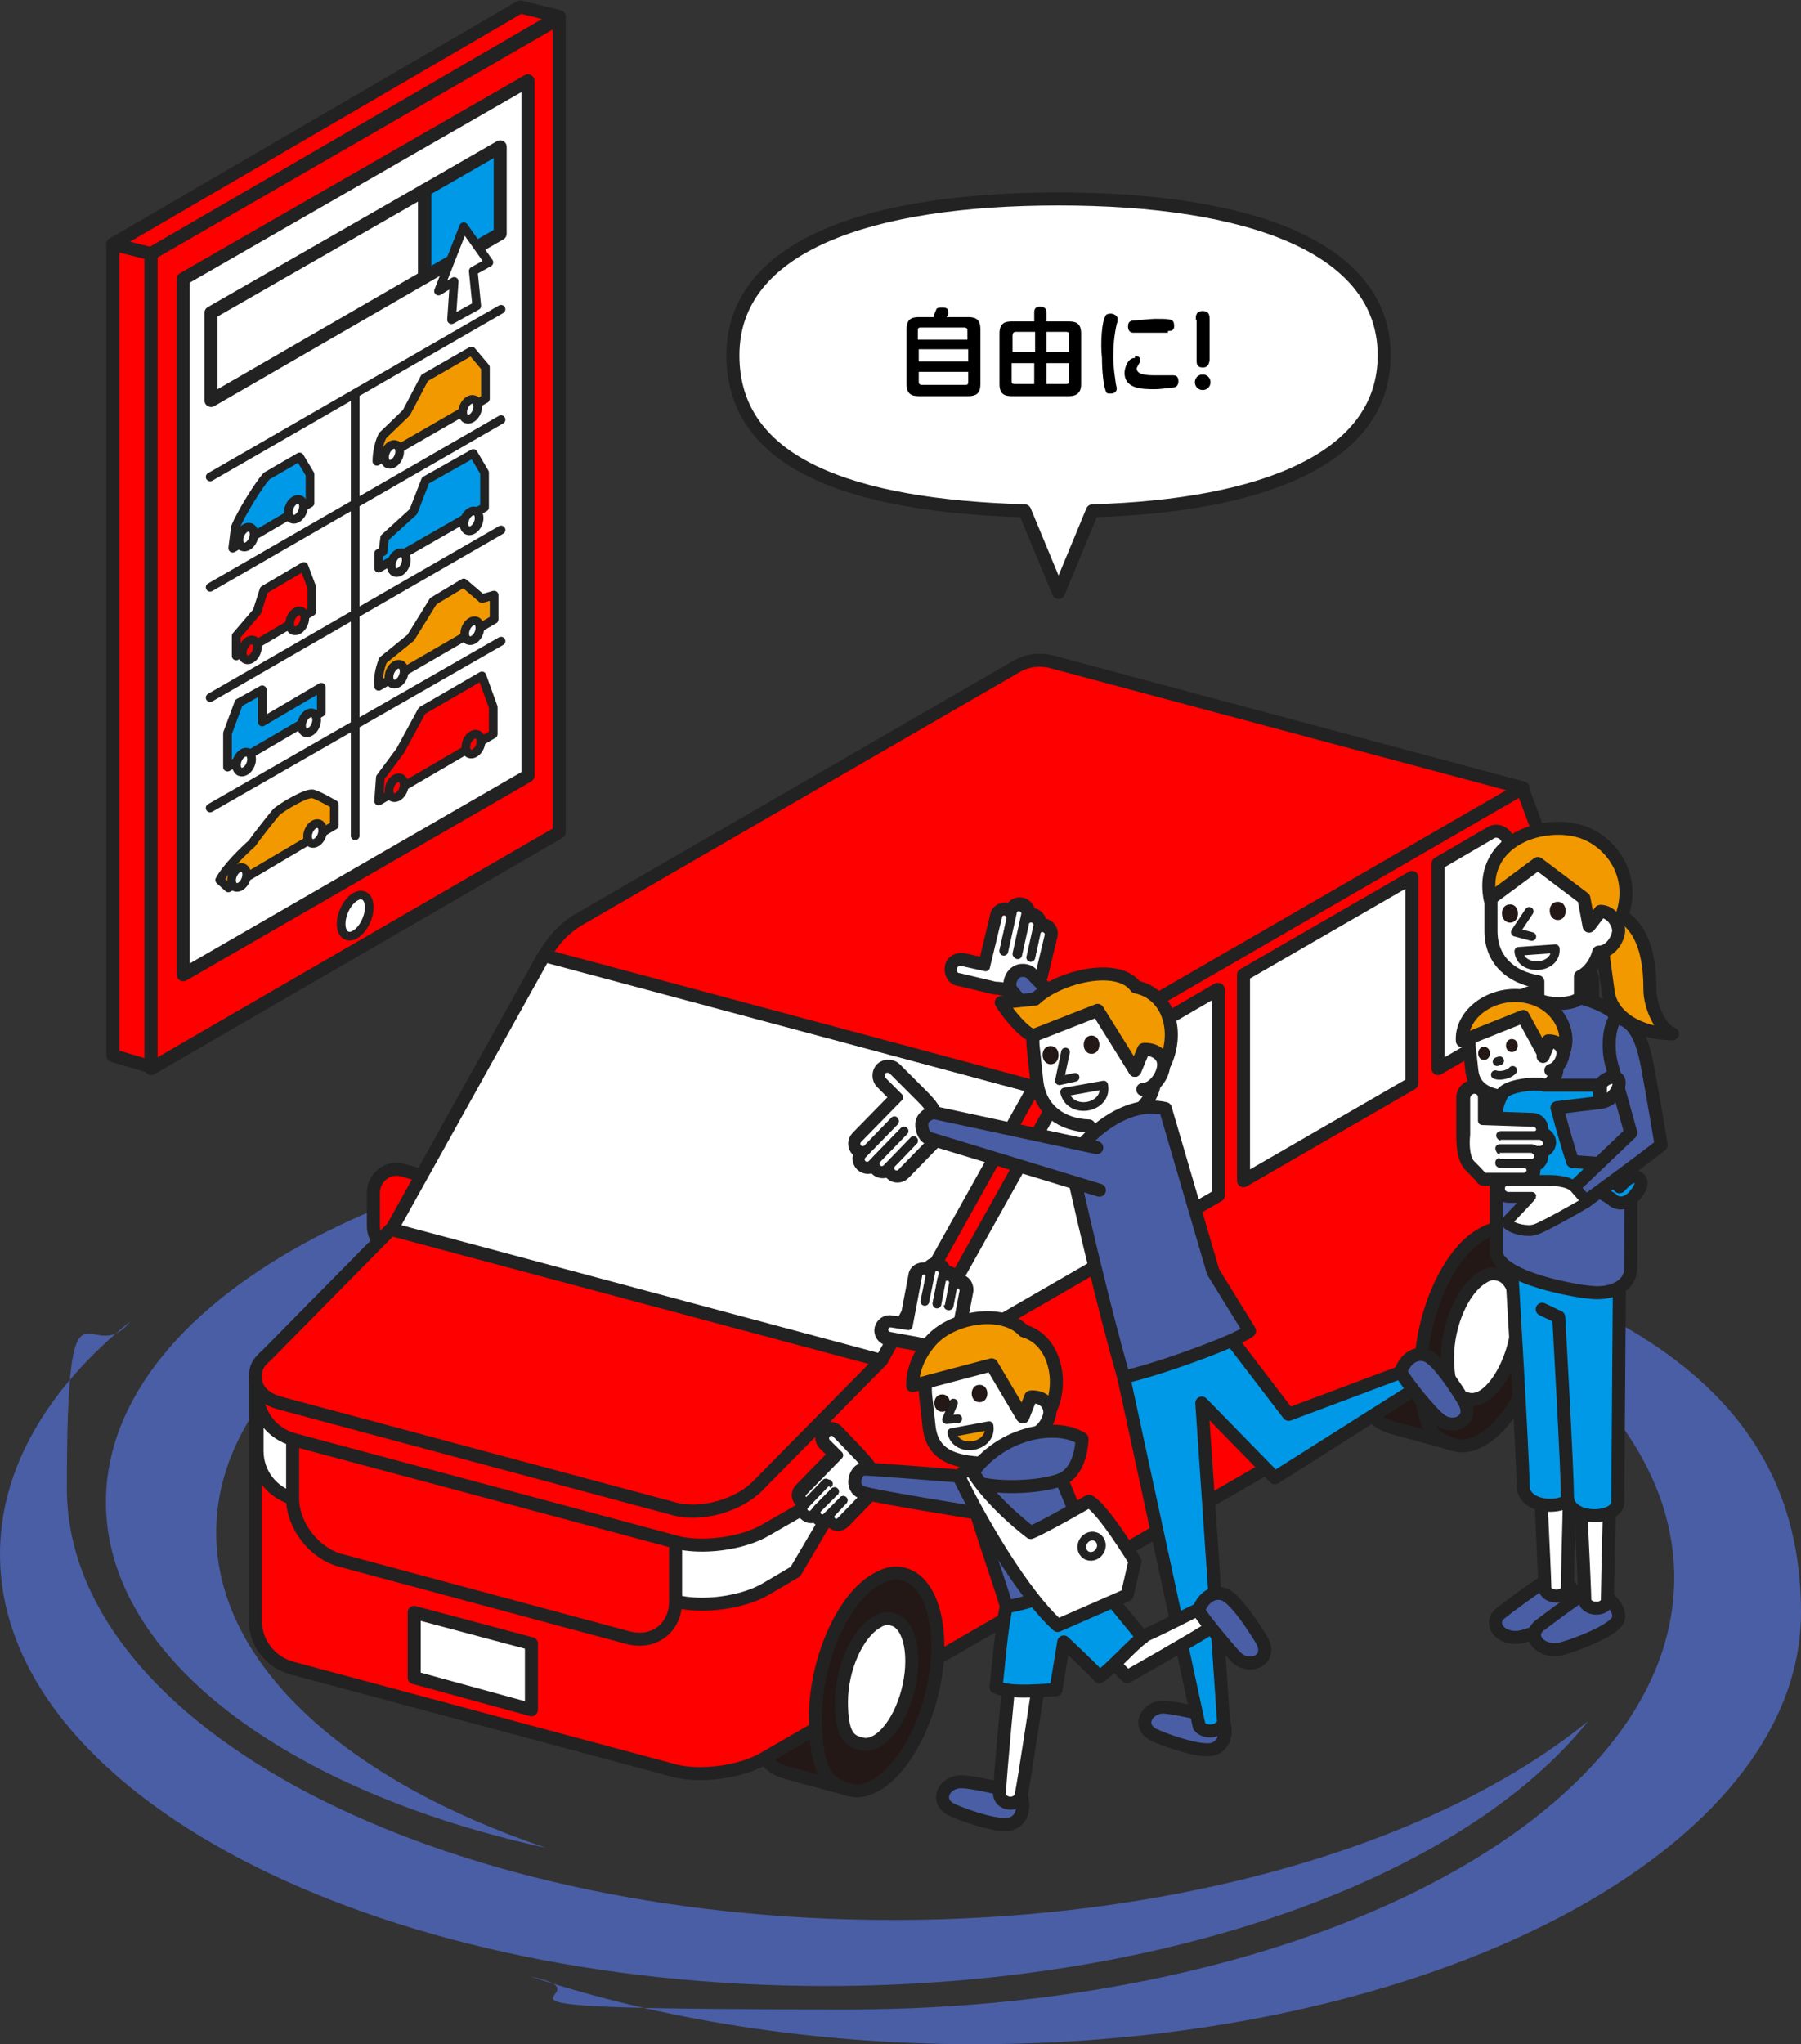 <?xml version="1.0" encoding="UTF-8"?>
<svg id="_レイヤー_1" data-name="レイヤー 1" xmlns="http://www.w3.org/2000/svg" version="1.1" viewBox="0 0 207.4 235.3">
  <rect x="0" y="0" width="207.4" height="235.3" fill="#333333" stroke="none"/>
  <defs>
    <style>
      .cls-1, .cls-2, .cls-3, .cls-4, .cls-5, .cls-6, .cls-7, .cls-8, .cls-9, .cls-10, .cls-11, .cls-12, .cls-13, .cls-14, .cls-15, .cls-16, .cls-17, .cls-18, .cls-19, .cls-20 {
        stroke: #222;
        stroke-linejoin: round;
      }

      .cls-1, .cls-5, .cls-6, .cls-7, .cls-9, .cls-14, .cls-15 {
        fill: #fff;
      }

      .cls-2, .cls-3, .cls-4, .cls-5, .cls-6, .cls-8, .cls-10, .cls-17, .cls-18 {
        stroke-width: 1.5px;
      }

      .cls-2, .cls-3, .cls-11 {
        fill: #0099e7;
      }

      .cls-2, .cls-5, .cls-7, .cls-8, .cls-9, .cls-10, .cls-12, .cls-13, .cls-14, .cls-17, .cls-18 {
        stroke-linecap: round;
      }

      .cls-21 {
        fill: #000;
      }

      .cls-21, .cls-22, .cls-23 {
        stroke-width: 0px;
      }

      .cls-4, .cls-13 {
        fill: none;
      }

      .cls-8, .cls-16, .cls-19 {
        fill: red;
      }

      .cls-22, .cls-18 {
        fill: #231815;
      }

      .cls-9 {
        stroke-width: 2px;
      }

      .cls-10, .cls-23 {
        fill: #4a5ea6;
      }

      .cls-12, .cls-17, .cls-20 {
        fill: #f39900;
      }

      .cls-14 {
        stroke-width: 1px;
      }

      .cls-15, .cls-19 {
        stroke-width: 1px;
      }
    </style>
  </defs>
  <path class="cls-5" d="M159.4,40.9c0-12.5-15.7-18-37.5-18s-37.5,5.4-37.5,18,13.8,17.3,33.6,17.9l3.9,9.4,3.9-9.4c19.8-.6,33.6-6.1,33.6-17.9Z"/>
  <path class="cls-23" d="M62.9,212.7c-22.9-7.7-38-21.1-38-36.3,0-23.8,36.9-43.1,82.4-43.1s22,1.2,31.7,3.3c-12.8-4.3-28-6.8-44.4-6.8-45.5,0-82.4,19.3-82.4,43.1,0,17.9,20.9,33.3,50.7,39.8Z"/>
  <path class="cls-23" d="M182.9,198.1c-16.9,13.8-46.5,22.9-80.1,22.9-52.5,0-95.1-22.3-95.1-49.7s2.6-13.3,7.3-19.2c-9.5,7.7-15,16.9-15,26.8,0,27.5,42.6,49.7,95.1,49.7,39.6,0,73.5-12.6,87.8-30.5Z"/>
  <path class="cls-23" d="M148.9,139.7c26.4,8.8,43.9,24.3,43.9,41.9,0,27.5-42.6,49.7-95.1,49.7s-25.4-1.4-36.6-3.8c14.8,4.9,32.4,7.8,51.2,7.8,52.5,0,95.1-22.3,95.1-49.7s-24.1-38.4-58.5-45.9Z"/>
  <path class="cls-8" d="M45,143.8l5.7,1.5c1.8-1.8,2-7.5,0-9.4l-4.3-1.2c-1.7-.5-3.4.8-3.4,2.6v3.8c0,1.3.8,2.3,2,2.7Z"/>
  <path class="cls-8" d="M101.5,156.6l-14.3,14.5c-2.2,2.2-6.4,3.4-9.5,2.6l-45.5-12.2c-1.8-.5-2.8-1.6-2.8-2.9s.4-1.8,1.3-2.6l14.3-14.5,56.5,15.1Z"/>
  <path class="cls-18" d="M97.1,179.3c-1-.3-2-.1-3.2.6-3.9,2.2-7,9.4-7,15.9s1.6,7.7,3.9,8.3l7,1.9c-2.3-.6-3.9-3.7-3.9-8.3s3.2-13.6,7-15.9c1.1-.7,2.2-.8,3.2-.6l-7-1.9Z"/>
  <path class="cls-18" d="M166.9,139.6c-1-.3-2-.1-3.2.6-3.9,2.2-7,9.4-7,15.9s1.6,7.7,3.9,8.3l7,1.9c-2.3-.6-3.9-3.7-3.9-8.3s3.2-13.6,7-15.9c1.1-.7,2.2-.8,3.2-.6l-7-1.9Z"/>
  <path class="cls-8" d="M101.5,156.6l-14.3,14.5c-2.2,2.2-6.4,3.4-9.5,2.6l-45.5-12.2c-1.8-.5-2.8-1.6-2.8-2.9h0v27.9c0,2.6,1.7,4.8,4.2,5.5l44,11.8c3,.8,7.7.2,10.4-1.4l95.4-55.1h0v-34.7l-8.1-21.9-54.8,31.6-19,34.3Z"/>
  <path class="cls-5" d="M97.6,170.7l-9.4,5.4c-2.7,1.6-7.4,2.2-10.4,1.4l-44-11.8c-2.5-.7-4.2-2.9-4.2-5.5v6.8c0,2.6,1.7,4.8,4.2,5.5l44,11.8c3,.8,7.7.2,10.4-1.4l3.4-2,6-10.2Z"/>
  <path class="cls-8" d="M77.8,177.5v6.8c0,3.1-2.5,5-5.5,4.2l-33.1-8.9c-3-.8-5.5-4-5.5-7.1v-6.8l44.1,11.8Z"/>
  <path class="cls-18" d="M108,189.5c0-4.6-1.6-7.7-3.9-8.3-1-.3-2-.1-3.2.6-3.9,2.2-7,9.4-7,15.9s1.6,7.7,3.9,8.3c1,.3,2,.1,3.2-.6,3.8-2.3,7-9.4,7-15.9Z"/>
  <path class="cls-5" d="M105,191.2c0-2.7-.9-4.5-2.2-4.8-.6-.2-1.2-.1-1.8.3-2.3,1.3-4.1,5.4-4.1,9.2s.9,4.5,2.2,4.8c.6.2,1.2.1,1.9-.3,2.2-1.3,4-5.4,4-9.2Z"/>
  <path class="cls-18" d="M177.7,149.8c0-4.6-1.6-7.7-3.9-8.3-1-.3-2-.1-3.2.6-3.9,2.2-7,9.4-7,15.9s1.6,7.7,3.9,8.3c1,.3,2,.1,3.2-.6,3.9-2.3,7-9.4,7-15.9Z"/>
  <path class="cls-5" d="M174.8,151.5c0-2.7-.9-4.5-2.2-4.8-.6-.2-1.2-.1-1.8.3-2.3,1.3-4.1,5.4-4.1,9.2s.9,4.5,2.2,4.8c.6.2,1.2.1,1.9-.3,2.1-1.3,4-5.4,4-9.2Z"/>
  <g>
    <polygon class="cls-5" points="143.2 135.9 162.6 124.7 162.6 101 143.2 112.2 143.2 135.9"/>
    <path class="cls-5" d="M165.6,123l12.6-7.3c1.2-.7,1.7-2.1,1.2-3.4l-5.8-15.7c-.3-.8-1.3-1.2-2-.7l-6,3.5v23.6Z"/>
    <path class="cls-5" d="M140.2,113.9l-14.3,8.3c-1.8,1-3.2,2.5-4.2,4.3l-13.8,24.7v5.1l32.4-18.7v-23.7h0Z"/>
  </g>
  <polygon class="cls-5" points="62.7 109.9 45.1 141.5 101.5 156.6 119.1 125.1 62.7 109.9"/>
  <path class="cls-8" d="M119.1,125.1c1-1.8,2.5-3.3,4.2-4.3l52.1-30.1-54.2-14.5c-1.5-.4-3-.2-4.3.6l-50,28.9c-1.8,1-3.2,2.5-4.2,4.3l56.4,15.1Z"/>
  <polygon class="cls-5" points="61.2 196.8 47.7 193.1 47.7 185.6 61.2 189.2 61.2 196.8"/>
  <path class="cls-8" d="M113.6,152.7l-5.7-1.5c-1.8,1.8-2,7.5,0,9.4l4.3,1.2c1.7.5,3.4-.8,3.4-2.6v-3.8c0-1.3-.8-2.4-2-2.7Z"/>
  <g>
    <path class="cls-10" d="M178.7,181.5c1.8.4,3.7,2.4,3.1,3.6-.6,1.2-4.5,2.7-6.2,3.2-2.5.8-4.4-1.3-2.8-2.6,1-.8,3.4-2.6,5.9-4.2Z"/>
    <path class="cls-5" d="M177,163.3s.9,18.1.9,19.4,2.6,1.4,2.6,0,.4-18.1.6-19.8l-4.1.4Z"/>
    <path class="cls-10" d="M183.2,182.9c1.8.4,3.7,2.4,3.1,3.6-.6,1.2-4.5,2.7-6.2,3.2-2.5.8-4.4-1.3-2.8-2.6,1.1-.8,3.4-2.6,5.9-4.2Z"/>
    <path class="cls-5" d="M181.6,164.7s.9,18.1.9,19.4,2.6,1.4,2.6,0,.4-18.1.6-19.8l-4.1.4Z"/>
    <path class="cls-17" d="M185,104.8c4.9.9,5,7.1,5,9.1s1.3,4.7,2.6,5.1c-3.7,0-7-1.9-7.4-4.8s-.7-5-.9-7.1l.7-2.3Z"/>
    <path class="cls-2" d="M181.4,145.5c0,4.1-.2,24.1-.2,26.2s-5.8,2.3-5.8-.7-1.5-28-1.5-28"/>
    <path class="cls-2" d="M177.6,150.7l1.9.9s1,17.6,1,20.6,5.8,2.8,5.8.7.2-24.6.2-28.7l-10.4-1"/>
    <path class="cls-10" d="M181.2,114.6c2.2.6,4,1.3,4.8,2.2.8.9,1.7,3.3,1.8,4.2.1.9,0,22.8,0,24.9s-2,2.9-3.9,2.9-11.6-1.7-11.6-4.8v-26.4c0-1.7,2.8-3.1,4.4-3.5l4.5.5Z"/>
    <path class="cls-17" d="M171.6,103.5c-1.4-7.3,7.2-9.5,11.4-7.4,3.3,1.6,5.8,5.9,3.1,10.8l-3.8,2.2-10.7-5.6Z"/>
    <path class="cls-5" d="M171.7,103.4v3.8c0,3.3,2.3,5.3,5.4,5.8v1.8c0,.9,4.9,1.1,4.9-.3v-2.1c1-.5,1.8-1.6,2.1-2.8,1.4,0,2.3-1.6,2.3-2.5s-.9-2.2-2.1-2.2l-1.3,1.7-.6-3.2-5.3-4-5.4,4Z"/>
    <polyline class="cls-13" points="176.1 104.9 174.5 107.3 176.4 107.8"/>
    <path class="cls-7" d="M174.9,109.5l4.2-.3c.2,2.4-4,2.7-4.2.3Z"/>
    <path class="cls-22" d="M179.4,103.8c1.2,0,1.2,2.1,0,2.1s-1.3-2.1,0-2.1Z"/>
    <path class="cls-22" d="M173.9,104.1c1.2,0,1.2,2.1,0,2.1s-1.3-2.1,0-2.1Z"/>
    <g>
      <path class="cls-5" d="M177.3,125.5c1.4-.8,2.2-1.6,2-3.3l-.3-2.7c-.3-2.6-2.6-3.9-5.2-3.6-2.6.3-4.9,2.1-4.6,4.7l.3,2.7c.3,2.3,2.3,2.9,4.5,3l3.3-.8Z"/>
      <path class="cls-22" d="M174.1,119.6c.9,0,.9,1.5,0,1.5s-.9-1.5,0-1.5Z"/>
      <path class="cls-22" d="M170.9,120.5c.9,0,.9,1.5,0,1.5-.9,0-.9-1.5,0-1.5Z"/>
      <path class="cls-17" d="M176.8,115c-4.1-1.5-8.6,1.3-8.4,4.8l7-2.8,2.3,4.2h0l.6-1.4c.9,0,1.7.5,1.6,1.3,0,.4-.2.8-.5,1.2h0c2-2.5.6-6.1-2.6-7.3Z"/>
      <path class="cls-5" d="M178.6,123.2c.8-.2,1.4-1.2,1.4-2s-.8-1.4-1.6-1.3l-.7,1.7"/>
      <line class="cls-13" x1="172.4" y1="122.2" x2="172.7" y2="122.1"/>
      <path class="cls-7" d="M172.2,123.7c.5.2,1.6,0,2-.5"/>
    </g>
    <path class="cls-2" d="M188.8,135.7c-.8-.8-1.7.3-2.3.9l-2.6-2.7-2.8-.2c-.4-1.2-1.2-3.9-1.8-6.2l5-.6-.2-2h-6.3c-.7-.3-4.2,0-4.8,1-1.7,3-.6,7.7.2,10.3.5,1.7,4,2.4,5.3,2.3,1.3-.1,4.9-1.8,4.9-1.8l2.2,1.3c.4.5,1.3.7,2.1.1.4-.2,1.8-1.8,1.1-2.4Z"/>
    <path class="cls-10" d="M191.3,131.8s-1.1-6.5-1.5-8.6c-.7-4-1.7-5.7-3.7-6.1-.8,1-1.1,3.6-.4,5.8.6,2.1,1.3,4.6,2.1,7.5l-6.6,6.3,1.4,1.6s6.3-4.6,8.7-6.5Z"/>
    <g>
      <path class="cls-9" d="M168.7,130.5v-4.3c.1-.5.5-.9,1-.9s.9.4.9.9v2.7c-.1,0,5.9.2,5.9.2.4,0,.8.4.8.8s-.4.8-.8.8h.9c.4,0,.8.4.8.8s-.4.8-.8.8h-.9c.4,0,.8.4.8.8s-.4.8-.8.8h-.9c.4,0,.8.4.8.8s-.4.8-.8.8h-4.7c0-.1-1.5-1.6-1.5-1.6-.7-.9-.7-2.5-.7-3.4Z"/>
      <path class="cls-7" d="M172.7,133.8h2.8c.4.1.8.5.8.9s-.4.8-.8.8h-4.7c0-.1-1.5-1.6-1.5-1.6-.6-.8-.6-2.4-.5-3.3v-4.3c.1-.5.5-.9,1-.9s.9.4.9.9v2.7c-.1,0,5.9.2,5.9.2.4,0,.8.4.8.8s-.4.8-.8.8h-3.7"/>
      <path class="cls-7" d="M172.8,130.7h4.6c.4.1.8.5.8.9s-.4.8-.8.8h-4.6"/>
      <path class="cls-7" d="M172.7,132.2h3.7c.4.1.8.5.8.9s-.4.8-.8.8h-3.7"/>
    </g>
    <path class="cls-5" d="M182.6,138.3l-1.4-1.6c-.8-.7-2.4-.7-3.2-.7h-4.3c-.5-.1-.9.3-.9.8s.4.9.9.9h2.7c0,.1-2.8,3-2.8,3,.7.7,2.4,1,3.2.7.7-.2,4.5-2.3,5.8-3.1Z"/>
    <path class="cls-7" d="M182.6,138.3l-1.4-1.6c-.8-.7-2.4-.7-3.2-.7h-4.3c-.5-.1-.9.3-.9.8s.4.9.9.9h2.7c0,.1-2.8,3-2.8,3,.7.7,2.4,1,3.2.7.7-.2,4.5-2.3,5.8-3.1Z"/>
    <path class="cls-5" d="M184.2,125c.5-1,1.9-1.3,2.2-.7.3.7-.5,2.4-2.1,2.6v-1.9Z"/>
  </g>
  <g>
    <g>
      <path class="cls-9" d="M114.7,113.5l-4.2-1c-.5,0-.8-.6-.7-1.1,0-.5.6-.8,1.1-.7l2.7.6,1.4-5.8c0-.4.5-.7.9-.6s.7.5.6.9l.2-.9c0-.4.5-.7.9-.6s.7.5.6.9l-.2.9c0-.4.5-.7.9-.6s.7.5.6.9l-.2.9c0-.4.5-.7.9-.6s.7.5.6.9l-1.1,4.6-1.8,1.2c-.8.6-2.3.3-3.2,0Z"/>
      <path class="cls-7" d="M118.7,110.2l.6-2.8c0-.4.5-.7.9-.6s.7.5.6.9l-1.1,4.6-1.8,1.2c-.9.4-2.5,0-3.3,0l-4.2-1c-.5,0-.8-.6-.7-1.1s.6-.8,1.1-.7l2.7.6,1.4-5.8c0-.4.5-.7.9-.6s.7.5.6.9l-.8,3.6"/>
      <path class="cls-7" d="M115.6,109.5l1-4.5c0-.4.5-.7.9-.6s.7.5.6.9l-1,4.5"/>
      <path class="cls-7" d="M117.2,109.9l.8-3.6c0-.4.5-.7.9-.6s.7.5.6.9l-.8,3.6"/>
    </g>
    <path class="cls-10" d="M132,125.6l-13.3-13.6c-.3-.3-1.2-.5-1.8,0-.6.5-.8,1.5-.4,2l13.1,15.9"/>
    <path class="cls-10" d="M140.9,198c.4,1.4.2,2.8-1.1,3.3s-5.1-.8-6.7-1.5c-2.4-1-1-3.5,1.1-3.3,1.2.1,5.5,1,6.7,1.5Z"/>
    <path class="cls-2" d="M148.4,162.8l-9.8-12.8-9.2,8.5,8.7,40.2c.8,1,2.8.5,2.8-.6l-2.5-36.6,8.4,8.6,16.6-10.5-2.2-1.6-12.8,4.8Z"/>
    <path class="cls-10" d="M161.3,157.9c.5-1.4,1.6-2.3,2.9-1.9s3.5,3.8,4.4,5.3c1.3,2.3-1.4,3.4-2.9,2-1-.8-3.8-4.2-4.4-5.4Z"/>
    <path class="cls-5" d="M130.2,128.5c1.9-1.1,3.1-3.1,2.8-5.6l-.4-3.8c-.4-3.8-3.7-5.5-7.5-5.1s-6.6,2.9-6.1,6.7l.4,3.8c.4,3.3,2.9,5,6,5.1l1.4,2.2,4.2-1.9-.8-1.4Z"/>
    <polyline class="cls-13" points="122.7 121.1 122 124.4 123.8 124"/>
    <path class="cls-7" d="M122.6,125.7l4.5-.8c.5,2.7-3.9,3.5-4.5.8Z"/>
    <path class="cls-22" d="M125.7,119.2c1.2,0,1.2,2.1,0,2.1-1.2,0-1.2-2.1,0-2.1Z"/>
    <path class="cls-22" d="M121,120.4c1.2,0,1.2,2.1,0,2.1s-1.3-2.1,0-2.1Z"/>
    <path class="cls-17" d="M134,122.7l-3.3.5-4.3-6.9-7.4,2.9c-1-.2-2.9-2.5-3.7-3.8l3.9-.4c2.6-2.5,9.5-4.3,11.6-1.4,3.9.8,5.1,5.4,3.2,9.1"/>
    <path class="cls-5" d="M131.6,125.4c1.2,0,2.3-1.5,2.4-2.7.1-1.3-1.1-2-2.3-1.9l-1,2.4"/>
    <path class="cls-10" d="M123.3,133.7c1.4-2.7,6.2-7.2,10.9-6.1l5.5,18.8,4.2,6.8c-1.9,1.4-11.7,4.8-14.5,5.3-2.4-8.3-5.5-21.8-6.1-24.8Z"/>
    <g>
      <path class="cls-9" d="M105.9,126.2l-3-3c-.3-.3-.9-.3-1.2,0-.3.3-.3.9,0,1.2l1.9,1.9-4.7,4.8c-.3.3-.3.8,0,1.1s.8.3,1.1,0l-.6.6c-.3.3-.3.8,0,1.1s.8.3,1.1,0l.6-.6c-.3.3-.3.8,0,1.1s.8.3,1.1,0l.6-.6c-.3.3-.3.8,0,1.1s.8.3,1.1,0l3.8-3.9v-2.1c-.1-1-1.2-2.1-1.8-2.7Z"/>
      <path class="cls-7" d="M105.2,131.3l-2.5,2.6c-.3.3-.3.8,0,1.1s.8.3,1.1,0l3.8-3.9v-2.1c0-1-1.1-2.1-1.8-2.8l-3-3c-.3-.3-.9-.3-1.2,0s-.3.9,0,1.2l1.9,1.9-4.7,4.8c-.3.3-.3.8,0,1.1s.8.3,1.1,0l3.1-3.2"/>
      <path class="cls-7" d="M103,129.1l-3.7,3.8c-.3.3-.3.8,0,1.1s.8.3,1.1,0l3.7-3.8"/>
      <path class="cls-7" d="M104.1,130.2l-3.1,3.2c-.3.3-.3.8,0,1.1s.8.3,1.1,0l3.1-3.2"/>
    </g>
    <path class="cls-10" d="M126.3,132.1l-18.6-4c-.4-.1-1.3.3-1.5,1s.2,1.7.7,1.9l19.7,6"/>
  </g>
  <g>
    <path class="cls-10" d="M117.6,206.6c.4,1.4.2,2.8-1.1,3.3s-5.1-.8-6.7-1.5c-2.4-1-1-3.5,1.1-3.3,1.2,0,5.5,1,6.7,1.5Z"/>
    <path class="cls-5" d="M116.3,192.5s-1.2,12.5-1.2,13.9,2.2,1.6,2.5.2c.3-1.3,2.2-14,2.2-14h-3.5Z"/>
    <path class="cls-5" d="M129.8,193s8.3-4.7,9.4-5.5c1.2-.8.1-2.7-1.2-2.2-.7.2-3.1,1.6-6.5,3.1-3.1-.2-4.7,1.6-4.7,1.6l3,3Z"/>
    <path class="cls-2" d="M115.9,184.9c-.6,2.5-.9,6.8-1.2,9.3,1.8.8,5.7.3,6.9.3l.9-5.5s3.4,3.2,4.1,4c1.2-.7,4-3.9,5-4.5l-6-7.3-9.7,3.7Z"/>
    <g>
      <path class="cls-9" d="M105.6,154.5l-3.3-.6c-.4-.1-.7-.5-.6-.9s.5-.7.9-.6l1.9.3,1.1-5.8c0-.4.4-.6.8-.6.4.1.6.4.6.8v-.8c.2-.4.5-.6.9-.6.4.1.6.4.6.8v.8c0-.4.3-.6.7-.6.4.1.6.4.6.8v.8c0-.4.3-.6.7-.6s.6.4.6.8l-.9,4.7-1.5,1.1c-1,.6-2.3.4-3.1.2Z"/>
      <path class="cls-7" d="M109.2,150.3l.4-1.9c0-.4.4-.6.8-.6.4.1.6.4.6.8l-.9,4.7-1.5,1.1c-.8.4-2.2.2-2.9,0l-3.3-.6c-.4-.1-.7-.5-.6-.9s.5-.7.9-.6l1.9.3,1.1-5.8c0-.4.4-.6.8-.6.4.1.6.4.6.8l-.5,2.6"/>
      <path class="cls-7" d="M106.5,149.8l.7-3.4c0-.4.4-.6.8-.6.4.1.6.4.6.8l-.7,3.4"/>
      <path class="cls-7" d="M107.9,150.1l.5-2.6c0-.4.4-.6.8-.6.4.1.6.4.6.8l-.5,2.6"/>
    </g>
    <g>
      <path class="cls-9" d="M98.5,167.3l-2.3-2.4c-.3-.3-.8-.3-1.1,0-.3.3-.3.8,0,1.1l1.4,1.4-4.1,4.2c-.3.3-.3.7,0,1s.7.3,1,0l-.5.5c-.3.3-.3.7,0,1s.7.3,1,0l.5-.5c-.3.3-.3.7,0,1s.7.3,1,0l.6-.6c-.3.3-.3.7,0,1s.7.3,1,0l3.3-3.4v-1.9c-.3-.9-1.3-1.8-1.8-2.4Z"/>
      <path class="cls-7" d="M97.1,172.7l-1.3,1.4c-.3.3-.3.7,0,1s.7.3,1,0l3.3-3.4v-1.9c0-.9-1-1.9-1.5-2.4l-2.3-2.4c-.3-.3-.8-.3-1.1,0-.3.3-.3.8,0,1.1l1.4,1.4-4.1,4.2c-.3.3-.3.7,0,1s.7.3,1,0l1.9-1.9"/>
      <path class="cls-7" d="M95.1,170.7l-2.4,2.5c-.3.3-.3.7,0,1s.7.3,1,0l2.4-2.5"/>
      <path class="cls-7" d="M96.1,171.7l-1.9,1.9c-.3.3-.3.7,0,1s.7.3,1,0l1.9-1.9"/>
    </g>
    <path class="cls-10" d="M110.4,169.9s-9.9-.8-10.9-.8-1.7,2.2-.2,2.7,14.1,2.5,14.1,2.5"/>
    <path class="cls-10" d="M111.4,170.4c.7,3.4,3.7,11.7,4.5,14.5,2.2-.1,8.4-2.6,10.7-4-.7-1.9-5.8-14.1-5.8-14.1l-9.4,3.6Z"/>
    <path class="cls-10" d="M138,185.4c.5-1.4,1.6-2.3,2.9-1.9s3.5,3.8,4.4,5.3c1.3,2.3-1.4,3.4-2.9,2-.9-.9-3.7-4.3-4.4-5.4Z"/>
    <path class="cls-5" d="M117.2,167.3c1.8-1.1,3-2.1,2.7-4.5l-.4-3.6c-.4-3.6-3.5-5.2-7.1-4.8s-6.2,2.8-5.8,6.3l.4,3.6c.4,3.1,2.7,3.9,5.7,4.1l1.3,2,4-1-.8-2.1Z"/>
    <polyline class="cls-13" points="109.8 161.5 109 163.4 110.3 163.3"/>
    <path class="cls-12" d="M109.6,164.9l4.3-.8c.4,2.5-3.7,3.3-4.3.8Z"/>
    <path class="cls-22" d="M112.8,159.4c1.2,0,1.2,2,0,2s-1.2-2,0-2Z"/>
    <path class="cls-22" d="M108.5,160.5c1.2,0,1.2,2,0,2s-1.2-2,0-2Z"/>
    <path class="cls-17" d="M120.8,162.6l-3.1.4-3.5-5.9-9.1,2.4c0-1.5.5-3.2,1.8-4.8,2.3-3.1,8.5-4.2,11-1.5,3.6,1,4.7,6,2.9,9.4"/>
    <path class="cls-5" d="M118.6,165.2c1.2-.1,2.2-1.5,2.3-2.6,0-1.2-1-1.9-2.2-1.8l-.9,2.3"/>
    <path class="cls-10" d="M111.4,170.4c3.9,1.3,9.5.6,11-.2,2.2-1.1,2.2-4.6,2.2-4.6-3-1.9-9.8-.8-13.2,4.8Z"/>
    <path class="cls-5" d="M111.7,168.9c1.7,3.1,5.4,6.3,7,7.5,1.7-.7,6.7-3.6,6.7-3.6,1.6.8,5.3,6.9,5.3,6.9l-.9,3.9-8,3.5c-4-3.6-9-12.2-11.4-17.2l1.3-1Z"/>
    <ellipse class="cls-14" cx="125.7" cy="177.8" rx="1.2" ry="1.1" transform="translate(-91.9 185.8) rotate(-56.8)"/>
  </g>
  <g>
    <polygon class="cls-8" points="13 28.1 13 121.5 17.4 122.8 17.4 29.2 13 28.1"/>
    <polygon class="cls-8" points="13 28.1 59.9 .8 64.4 1.9 17.4 29.2 13 28.1"/>
    <polygon class="cls-8" points="64.4 2.1 17.4 29.2 17.4 123 64.4 95.8 64.4 2.1"/>
    <polygon class="cls-6" points="60.8 9.3 21.1 32.1 21.1 112.2 60.8 89.3 60.8 9.3"/>
    <line class="cls-13" x1="40.9" y1="96.2" x2="40.9" y2="45.3"/>
    <polygon class="cls-3" points="57.6 16.9 48.9 21.9 48.9 31.9 57.6 26.9 57.6 16.9"/>
    <polygon class="cls-4" points="24.3 36 24.3 46.1 48.9 31.9 48.9 21.9 24.3 36"/>
    <polygon class="cls-1" points="56.3 30.2 53.4 26.1 50.5 33.5 52.3 32.4 52 36.8 54.9 35.2 54.5 31.2 56.3 30.2"/>
    <g>
      <path class="cls-11" d="M26.8,63.1l8.9-5.2v-3.3l-1.2-2-3.8,2.2c-.9,1-2.9,4.2-3.6,5.9l-.3,2.4Z"/>
      <ellipse class="cls-15" cx="28.4" cy="61.8" rx="1.2" ry=".8" transform="translate(-39.6 63.7) rotate(-66.9)"/>
      <ellipse class="cls-15" cx="34.1" cy="58.6" rx="1.2" ry=".8" transform="translate(-33.2 67) rotate(-66.9)"/>
    </g>
    <g>
      <path class="cls-20" d="M43.6,79l13.3-7.7v-2.8l-1.4.4-2.1-1.8-3.5,2.1-2.6,4.2-3.2,2.6c-.4,1-.6,2.1-.5,3Z"/>
      <ellipse class="cls-15" cx="45.6" cy="77.6" rx="1.2" ry=".8" transform="translate(-43.6 89.1) rotate(-66.9)"/>
      <ellipse class="cls-15" cx="54.3" cy="72.5" rx="1.2" ry=".8" transform="translate(-33.6 94.1) rotate(-66.9)"/>
    </g>
    <g>
      <path class="cls-20" d="M44.1,50.1c-.4.6-.7,2-.7,3l12.5-7.2v-3.6l-1.6-1.9-5.4,3.1-2.1,4-2.7,2.6Z"/>
      <ellipse class="cls-15" cx="45.2" cy="52.2" rx="1.2" ry=".8" transform="translate(-20.6 73.4) rotate(-66.9)"/>
      <ellipse class="cls-15" cx="54.1" cy="47.1" rx="1.2" ry=".8" transform="translate(-10.4 78.4) rotate(-66.9)"/>
    </g>
    <g>
      <polygon class="cls-11" points="55.8 54.4 54.5 52.2 49 55.3 47.6 58.9 44.3 61.9 44.1 63.5 43.6 63.7 43.6 65.4 55.8 58.4 55.8 54.4"/>
      <ellipse class="cls-15" cx="45.9" cy="64.7" rx="1.2" ry=".8" transform="translate(-31.6 81.6) rotate(-66.9)"/>
      <ellipse class="cls-15" cx="54.3" cy="59.9" rx="1.2" ry=".8" transform="translate(-22.1 86.4) rotate(-66.9)"/>
    </g>
    <g>
      <polygon class="cls-16" points="27.2 75.5 35.9 70.4 35.9 67.6 35 65.2 30.4 67.9 29.6 70.4 27.2 73.2 27.2 75.5"/>
      <ellipse class="cls-19" cx="28.7" cy="74.7" rx="1.2" ry=".8" transform="translate(-51.2 71.9) rotate(-66.9)"/>
      <ellipse class="cls-19" cx="34.3" cy="71.4" rx="1.2" ry=".8" transform="translate(-44.9 75) rotate(-66.9)"/>
    </g>
    <g>
      <polygon class="cls-11" points="37 79.1 30.2 83.1 30.2 79.4 27.5 80.9 26.2 84.4 26.2 88.3 37 82 37 79.1"/>
      <ellipse class="cls-15" cx="28.1" cy="87.6" rx="1.2" ry=".8" transform="translate(-63.5 79.2) rotate(-66.9)"/>
      <ellipse class="cls-15" cx="35.6" cy="83.2" rx="1.2" ry=".8" transform="translate(-54.9 83.3) rotate(-66.9)"/>
    </g>
    <g>
      <path class="cls-20" d="M25.3,101.3l1,.9,12.2-7.2v-2.4s-1.7-1-2.4-1.2c-.7-.3-3.8,1.6-4.3,2.1-.5.6-2.1,2.6-2.8,3.6-.8.7-2.9,2.7-3.7,4.2Z"/>
      <ellipse class="cls-15" cx="27.6" cy="100.9" rx="1.2" ry=".8" transform="translate(-76.1 86.8) rotate(-66.9)"/>
      <ellipse class="cls-15" cx="36.4" cy="95.9" rx="1.2" ry=".8" transform="translate(-66.2 91.8) rotate(-66.9)"/>
    </g>
    <g>
      <polygon class="cls-16" points="43.6 92.2 56.8 84.5 56.8 81.4 55.5 77.8 48.6 81.8 46.1 86.4 43.8 89.5 43.6 92.2"/>
      <ellipse class="cls-19" cx="45.7" cy="90.5" rx="1.2" ry=".8" transform="translate(-55.5 97.2) rotate(-66.9)"/>
      <ellipse class="cls-19" cx="54.5" cy="85.6" rx="1.2" ry=".8" transform="translate(-45.6 102.2) rotate(-66.9)"/>
    </g>
    <line class="cls-13" x1="57.7" y1="48.3" x2="24.2" y2="67.6"/>
    <line class="cls-13" x1="57.7" y1="35.6" x2="24.2" y2="54.9"/>
    <line class="cls-13" x1="57.7" y1="61" x2="24.2" y2="80.3"/>
    <line class="cls-13" x1="57.7" y1="73.8" x2="24.2" y2="93"/>
    <ellipse class="cls-15" cx="40.9" cy="105.3" rx="2.5" ry="1.4" transform="translate(-72 101.7) rotate(-66.9)"/>
  </g>
  <g>
    <path class="cls-21" d="M111.5,36.5c.9,0,1.4.3,1.4,1.4v6.3c0,1.1-.5,1.4-1.4,1.4h-5.7c-.9,0-1.4-.3-1.4-1.4v-6.3c0-1.1.5-1.4,1.4-1.4h1.7c0,0,.2-.7.3-.8,0-.2.2-.3.6-.3s.8,0,.8.5,0,.3-.2.6h2.5ZM111.4,39.1v-1c0-.2,0-.4-.4-.4h-4.9c-.3,0-.4,0-.4.4v1h5.7ZM105.8,40.2v1.4h5.7v-1.4h-5.7ZM105.8,42.8v1.1c0,.2,0,.4.4.4h4.9c.3,0,.4,0,.4-.4v-1.1h-5.7Z"/>
    <path class="cls-21" d="M119.1,36c0-.2,0-.7.6-.7s.8.2.8.7v1h2.6c.9,0,1.4.3,1.4,1.4v5.8c0,1-.5,1.4-1.4,1.4h-6.6c-.9,0-1.4-.3-1.4-1.4v-5.8c0-1.1.5-1.4,1.4-1.4h2.6v-1ZM119.1,38.2h-2.1c-.3,0-.4.2-.4.4v1.9h2.6v-2.3h0ZM119.1,44.2v-2.4h-2.6v2c0,.3,0,.4.4.4h2.2ZM120.5,38.2v2.3h2.6v-1.9c0-.3,0-.4-.4-.4,0,0-2.2,0-2.2,0ZM120.5,44.2h2.2c.3,0,.4,0,.4-.4v-2h-2.6v2.4Z"/>
    <path class="cls-21" d="M127.3,36.4c0-.2.3-.3.6-.3s.8.2.8.6,0,.3-.1.6c-.3,1.3-.4,2.6-.4,3.8s.2,2.3.3,3.1q.1.4.1.5c0,.6-.6.6-.7.6-.4,0-.5,0-.6-.4-.2-.5-.4-2.1-.4-3.7-.2-1.7,0-4.3.4-4.8ZM130.7,41c.3,0,.6,0,.6.5s0,.2-.1.3c-.2.4-.3.5-.3.6,0,.7,1,.8,2.1.8s1,0,1.5,0c.4,0,.5,0,.6,0,.6,0,.6.5.6.7,0,.3-.1.6-.5.7-.3,0-1.4.2-2.2.2-1.4,0-3.5,0-3.5-1.9,0-.4.3-1.7,1.2-1.7ZM134.5,38.3h-1.3c-.3,0-1,0-2,0-.1,0-.6,0-.7,0-.4,0-.6-.3-.6-.7s.1-.6.5-.7c.5,0,2-.2,2.6-.2,1.7,0,2.2,0,2.2.7.1.7-.4.7-.7.7Z"/>
    <path class="cls-21" d="M139.4,44c0,.5-.4.9-.9.9s-.9-.4-.9-.9.4-.9.9-.9.9.4.9.9ZM137.7,36.8c0-.4,0-1,.8-1s.8.6.8,1v4.7c-.1.3-.1.8-.8.8s-.7-.5-.7-.8v-4.7Z"/>
  </g>
</svg>